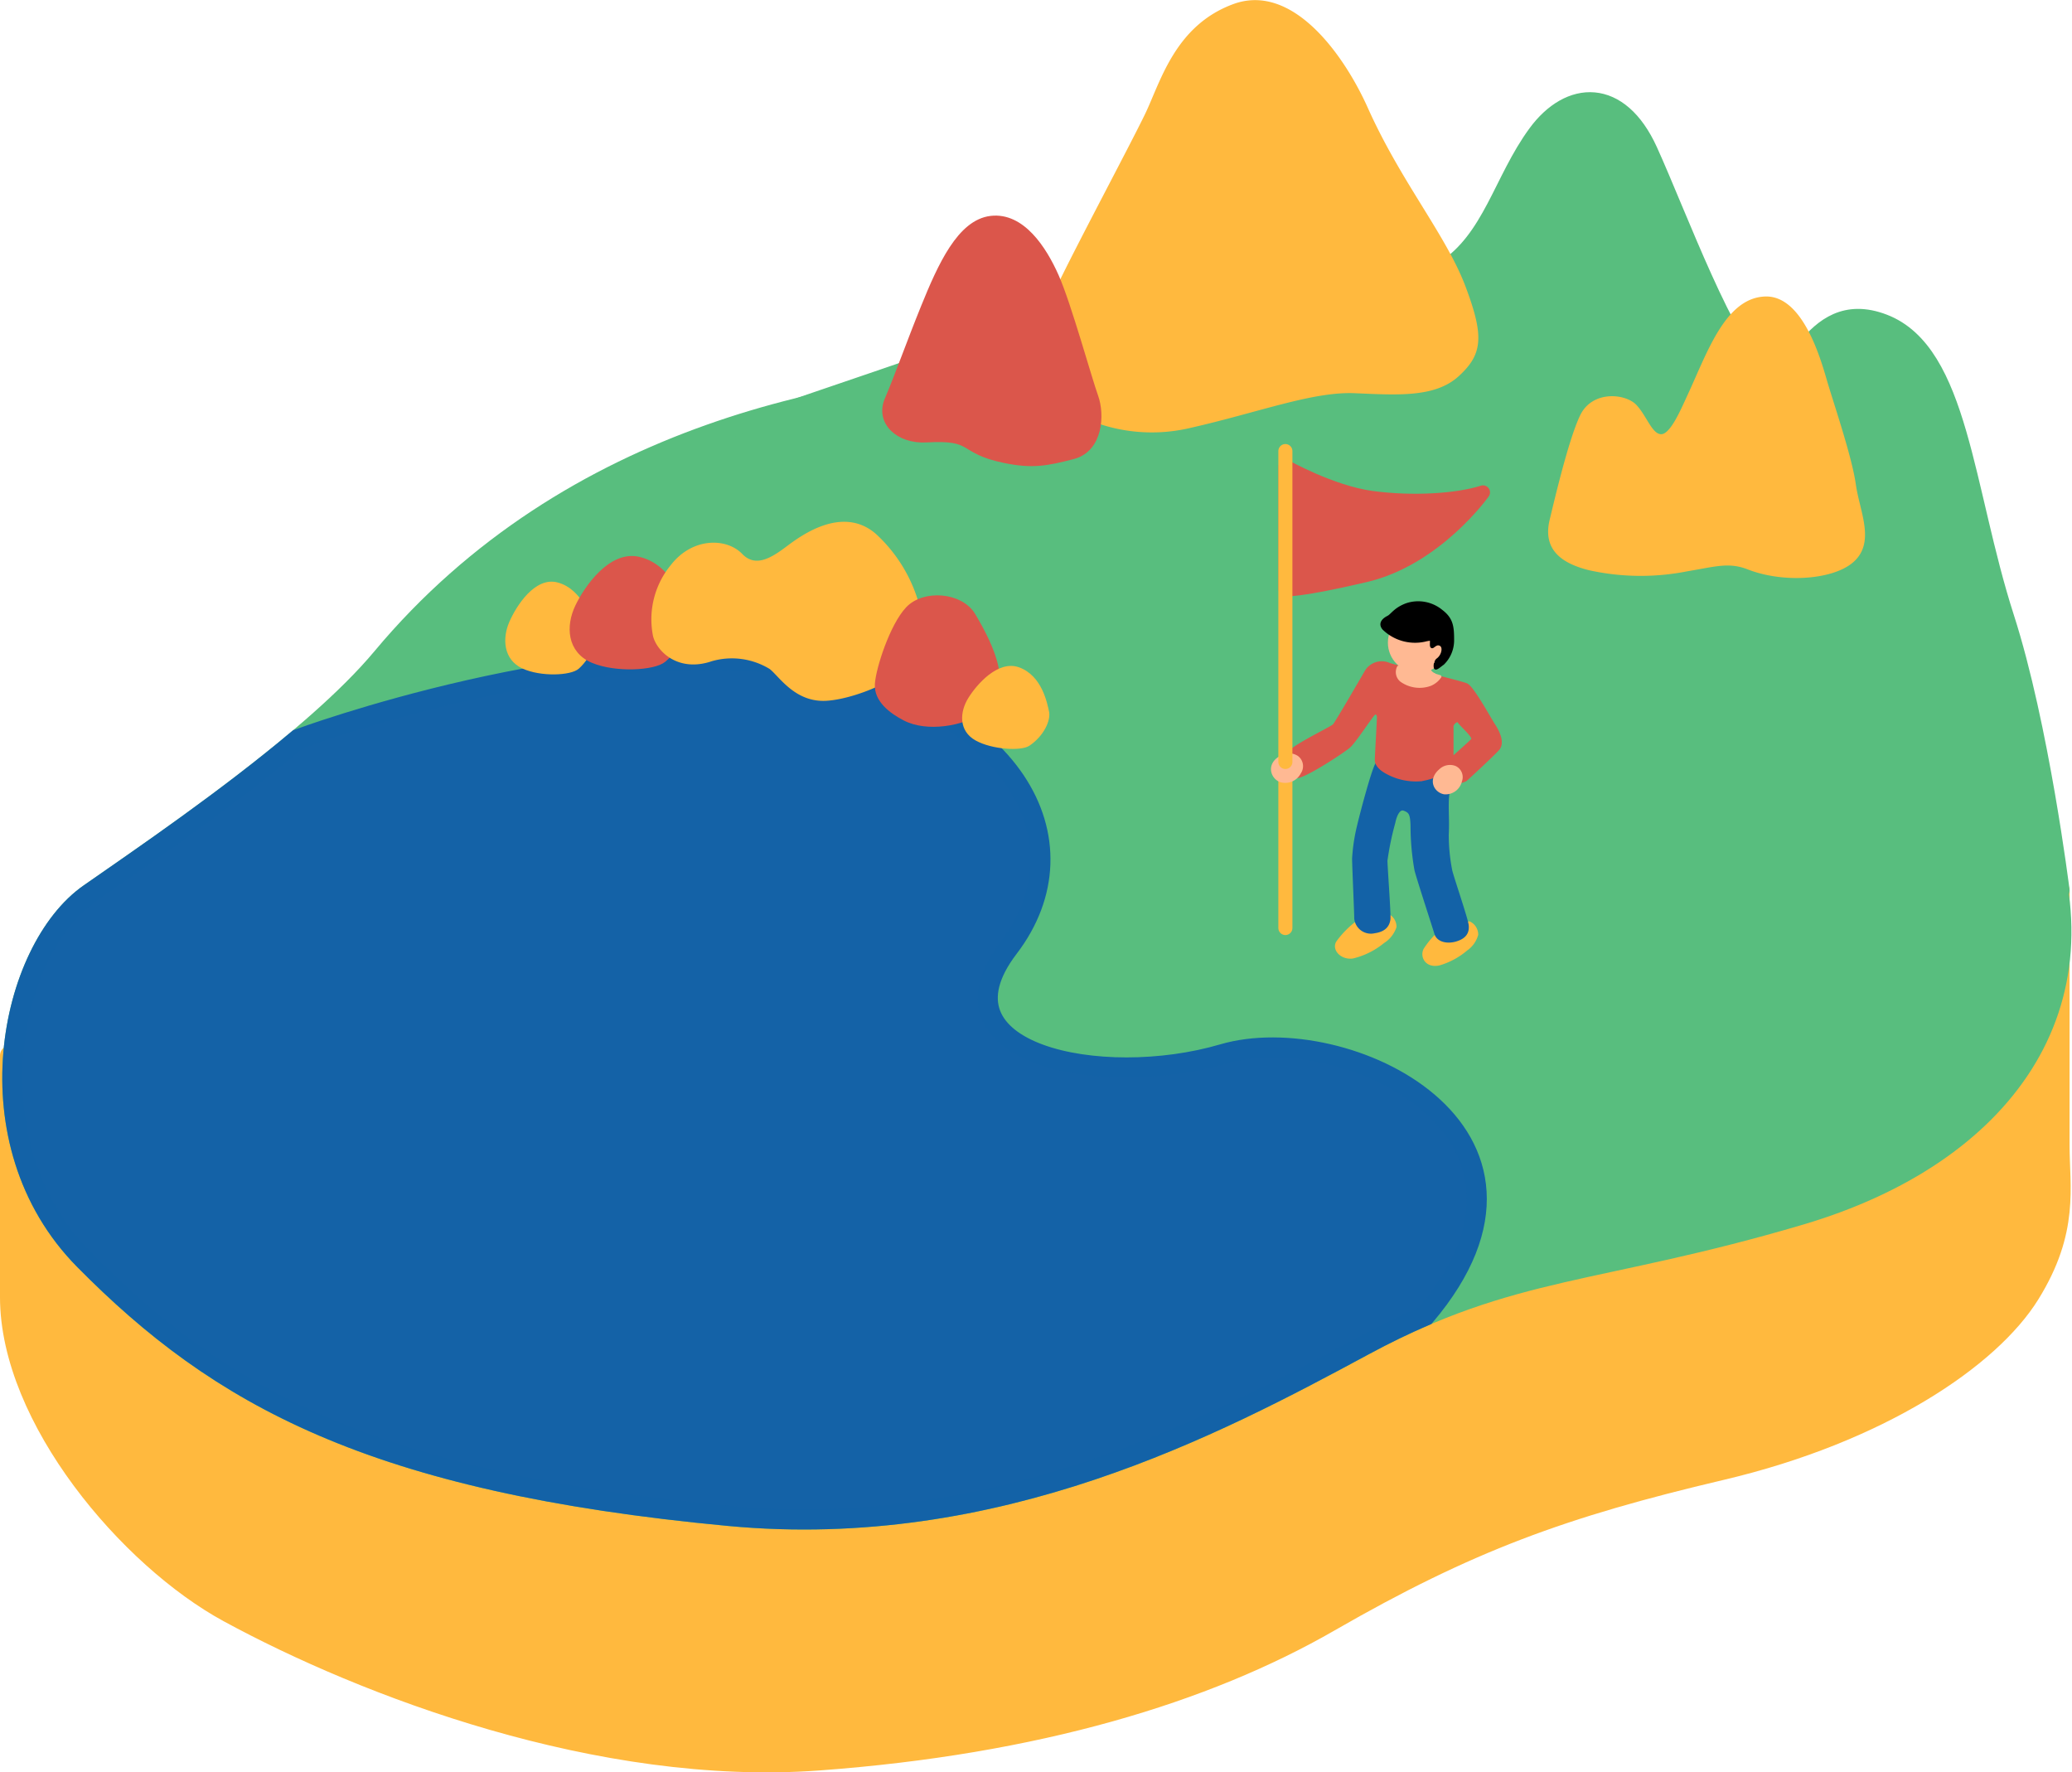 <svg xmlns="http://www.w3.org/2000/svg" width="292.333" height="250.059" viewBox="0 0 292.333 250.059">
  <g id="グループ_3093" data-name="グループ 3093" transform="translate(-320.304 -1892.128)">
    <g id="グループ_3089" data-name="グループ 3089">
      <path id="パス_9856" data-name="パス 9856" d="M321.721,2041.054v34.071c0,17.12,16.8,36.862,30.792,44.476,19.275,10.487,52.485,23.156,83.276,20.9s54.666-9.53,72.08-19.559c19.6-11.284,32.891-16.129,55.285-21.4s37.922-15.8,43.521-24.825,4.2-15.046,4.2-21.064v-35.923Z" fill="#ffb93e" stroke="#ffb93e" stroke-linecap="round" stroke-linejoin="round" stroke-width="2.835"/>
      <path id="パス_9857" data-name="パス 9857" d="M374.207,1984.933c-9.663,11.577-30.092,25.49-41.289,33.278s-17.179,35.015-.7,51.688c18.9,19.117,40.413,31.374,90.975,36.111,37.789,3.54,68.581-12.745,89.575-24.074s32.891-9.913,61.583-18.41,43.816-29.6,33.591-55.936c-7.7-19.825-25.193-36.11-56.685-48.147-27.6-10.548-58.084-14.869-84.676-14.161S400.8,1953.07,374.207,1984.933Z" fill="#58be7e" stroke="#58be7e" stroke-linecap="round" stroke-linejoin="round" stroke-width="2.835"/>
      <path id="パス_9858" data-name="パス 9858" d="M521.39,2077.754c-2.737,1.175-5.582,2.542-8.622,4.182-20.994,11.329-51.786,27.614-89.575,24.074-50.562-4.737-72.08-16.994-90.975-36.111-16.479-16.673-10.5-43.9.7-51.688,7.641-5.314,19.578-13.481,29.461-21.811,0,0,40.7-15.1,70.87-10.194s40.793,24.671,29.351,39.649,13.077,20.025,30.24,14.983S543.4,2051.742,521.39,2077.754Z" fill="#1462a7" stroke="#1362a7" stroke-miterlimit="10" stroke-width="2.835"/>
      <path id="パス_9859" data-name="パス 9859" d="M433.249,1949.6c31.8-10.933,42.155-13.113,48.966-29.459,6.684-16.039,15.711-13.168,23.067-4.177s13.758,17.676,18.889,14.348c6.72-4.359,8.235-12.667,13.077-19.252,4.54-6.175,11.442-6.584,15.529,2.406s11.17,28.47,16.074,31.74,6.538-11.443,17.163-7.356,11.262,23.435,17.066,41.464c4.912,15.256,7.794,38.418,7.794,38.418L520.6,1983.621Z" fill="#58be7e" stroke="#58be7e" stroke-linecap="round" stroke-linejoin="round" stroke-width="2.835"/>
    </g>
    <path id="パス_9860" data-name="パス 9860" d="M401.835,1986.3c-1.018.927-5.2,1.126-7.745-.055s-2.713-4.033-1.734-6.287,3.559-6.261,6.573-5.445c3.421.926,4.659,5.142,5.064,6.362S403.736,1984.566,401.835,1986.3Z" fill="#ffb93e" stroke="#ffb93e" stroke-linecap="round" stroke-linejoin="round" stroke-width="0.425"/>
    <path id="パス_9861" data-name="パス 9861" d="M413.868,1985.09c-1.315,1.118-6.637,1.44-9.856.092s-3.37-4.722-2.078-7.413,4.659-7.491,8.478-6.586c4.335,1.027,5.824,6,6.314,7.434S416.324,1983,413.868,1985.09Z" fill="#db564b" stroke="#db564b" stroke-miterlimit="10" stroke-width="1"/>
    <path id="パス_9862" data-name="パス 9862" d="M420.666,1985.212c-4.534,1.551-7.44-1.244-8.011-3.342a11.84,11.84,0,0,1,2.484-9.92c2.94-3.777,7.6-3.736,9.731-1.522s4.693.345,6.678-1.142,7.672-5.606,12.192-1.674a20.983,20.983,0,0,1,6.785,14.655c.108,4.438-9.2,8.276-13.663,8.522-4.3.237-6.466-3.379-7.84-4.448A10.445,10.445,0,0,0,420.666,1985.212Z" fill="#ffb93e" stroke="#ffb93e" stroke-linecap="round" stroke-linejoin="round" stroke-width="0.425"/>
    <path id="パス_9863" data-name="パス 9863" d="M458.61,1992.356c-2.566,1.661-7.445,2.6-10.589.962-1.865-.971-3.924-2.511-3.784-4.668s2.078-8.155,4.273-10.494,7.27-1.969,8.954.862C460.16,1983.549,462.973,1989.532,458.61,1992.356Z" fill="#db564b" stroke="#db564b" stroke-miterlimit="10" stroke-width="1"/>
    <path id="パス_9864" data-name="パス 9864" d="M465.43,1997.156c-1.075.728-5.081.529-7.376-.743s-2.13-3.809-.942-5.715,4.1-5.216,6.881-4.224c3.156,1.125,3.86,4.964,4.108,6.078S467.439,1995.8,465.43,1997.156Z" fill="#ffb93e" stroke="#ffb93e" stroke-linecap="round" stroke-linejoin="round" stroke-width="0.425"/>
    <path id="パス_9865" data-name="パス 9865" d="M558.634,1947.849c-1.04,2.245-2.5,5.751-3.95,5.751s-2.18-2.6-3.633-4.169-5.993-2.035-7.628,1.409-3.587,11.834-4.268,14.645c-.884,3.651.969,5.8,5.449,6.9a33.535,33.535,0,0,0,13.758.128c3.814-.626,5.845-1.325,8.582-.256,4.9,1.917,11.542,1.468,14.439-.766,3.451-2.662,1.09-7.077.545-10.991s-3.179-11.565-4.087-14.7-3.405-11.758-8.446-11.63C563.908,1934.314,561.359,1941.971,558.634,1947.849Z" fill="#ffb93e" stroke="#ffb93e" stroke-linecap="round" stroke-linejoin="round" stroke-width="0.425"/>
    <path id="パス_9866" data-name="パス 9866" d="M469.5,1932.857c-2.508,5.3-5.569,11.413-1.377,14.847a23.294,23.294,0,0,0,20.084,4.587c9.626-2.18,17.254-5.154,23.248-4.9s11.261.641,14.53-2.361,3.52-5.386.908-12.351c-2.724-7.265-9.081-14.711-13.8-25.246-3.351-7.474-10.535-17.532-18.708-14.53s-10.171,10.935-12.35,15.439S472.226,1927.1,469.5,1932.857Z" fill="#ffb93e" stroke="#ffb93e" stroke-linecap="round" stroke-linejoin="round" stroke-width="0.425"/>
    <path id="パス_9867" data-name="パス 9867" d="M450.7,1935.549c2.423-5.984,5.144-11.964,9.427-12.465s7.341,4.142,9.091,8.1,4.638,14.444,5.542,16.928.675,7.317-3.073,8.294-5.756,1.347-9.607.554c-6.524-1.343-4-3.32-11.074-2.912-3.868.223-6.734-2.4-5.392-5.523S448.7,1940.484,450.7,1935.549Z" fill="#db564b" stroke="#db564b" stroke-miterlimit="10" stroke-width="1"/>
    <g id="グループ_3092" data-name="グループ 3092">
      <path id="パス_9868" data-name="パス 9868" d="M501.674,1957.96s6.429,3.636,12.144,4.416,12.079.389,15.716-.78c0,0-6.624,9.352-16.625,11.69s-11.235,1.948-11.235,1.948Z" fill="#db564b" stroke="#db564b" stroke-linecap="round" stroke-linejoin="round" stroke-width="1.984"/>
      <g id="グループ_3091" data-name="グループ 3091">
        <path id="パス_9869" data-name="パス 9869" d="M512.206,2021.956a13.163,13.163,0,0,0-3.194,3.131c-.581,1,.608,2.271,2.14,2.06a10.677,10.677,0,0,0,4.293-2.14,3.969,3.969,0,0,0,1.675-2.122,1.807,1.807,0,0,0-1.1-1.664A15.754,15.754,0,0,0,512.206,2021.956Z" fill="#ffb93e" stroke="#ffb93e" stroke-miterlimit="10" stroke-width="0.425"/>
        <path id="パス_9870" data-name="パス 9870" d="M524.177,2023.037a11.951,11.951,0,0,0-2.826,3.055c-.5.978.2,2.416,1.984,2.037a10.371,10.371,0,0,0,3.843-2.076,3.739,3.739,0,0,0,1.473-2.074,1.851,1.851,0,0,0-1.033-1.641A13.127,13.127,0,0,0,524.177,2023.037Z" fill="#ffb93e" stroke="#ffb93e" stroke-miterlimit="10" stroke-width="0.425"/>
        <path id="パス_9871" data-name="パス 9871" d="M514.641,1999.811c-.483.386-2.327,7.3-2.815,9.49a25.455,25.455,0,0,0-.545,3.95c0,1.062.3,7.459.3,8.443a2.15,2.15,0,0,0,2.653,1.888c1.576-.223,1.93-1.068,2.027-1.743s-.433-7.643-.415-8.315a41.4,41.4,0,0,1,1.112-5.358c.232-1.133.741-2.124,1.449-1.864.862.318,1.067.657,1.117,2.318a35.98,35.98,0,0,0,.545,6.2c.147.758,2.536,8.064,2.826,9.029s1.582,1.278,2.837.892,1.674-1.078,1.578-2.043-2.152-6.885-2.337-7.81a25.94,25.94,0,0,1-.477-5.04c.136-2.634-.23-4.817.28-6.817s.436-2.969-1.2-2.969S514.641,1999.811,514.641,1999.811Z" fill="#1362a7" stroke="#1362a7" stroke-miterlimit="10" stroke-width="0.425"/>
        <path id="パス_9872" data-name="パス 9872" d="M513.126,1986.756a2.576,2.576,0,0,1,3.2-.886c1.068.356,9.885,2.453,10.863,2.861.855.356,3.121,4.544,3.9,5.755s1.192,2.452.632,3.229c-.356.494-4.062,3.931-4.632,4.429a2.542,2.542,0,0,1-2.565-.071,1.6,1.6,0,0,1-.185-2.113c.5-.57,3.373-3.033,3.729-3.46s-1.686-2.119-1.9-2.546-1.019.194-1.008.7c.018.845,0,4.648,0,5.431s-2.626,1.77-4.407,2.055a8.516,8.516,0,0,1-4.909-1.1c-1-.57-1.36-1.18-1.36-1.679s.3-5.6.3-6.032-.285-.784-.641-.5-2.524,3.633-3.409,4.519c-.632.631-5.707,3.944-7.229,4.325-1.09.272-1.952-.908-2-1.68-.077-1.312.074-1.053.727-1.726,1.124-1.158,6.047-3.47,6.311-3.814C509.01,1993.863,512.738,1987.421,513.126,1986.756Z" fill="#db564b" stroke="#db564b" stroke-miterlimit="10" stroke-width="0.425"/>
        <g id="グループ_3090" data-name="グループ 3090">
          <circle id="楕円形_364" data-name="楕円形 364" cx="4.048" cy="4.048" r="4.048" transform="translate(516.331 1978.748)" fill="#ffb993" stroke="#ffb993" stroke-miterlimit="10" stroke-width="0.425"/>
          <path id="パス_9873" data-name="パス 9873" d="M515.543,1980.824a6.348,6.348,0,0,0,6.058,1.557c.4-.061.631-.152.659.153s-.1,1.026.21.794c.357-.265.611-.46,1-.306.523.206.468.84.344,1.222a1.945,1.945,0,0,1-.745,1.007,1.288,1.288,0,0,0-.259,1.069c.058.275.775-.4,1.062-.58a4.565,4.565,0,0,0,1.376-3.359c0-1.893-.143-2.931-1.577-4.03a5.138,5.138,0,0,0-4.9-.916c-1.664.611-2.067,1.5-2.616,1.771C515.794,1979.386,514.8,1979.969,515.543,1980.824Z" stroke="#000" stroke-miterlimit="10" stroke-width="0.425"/>
        </g>
        <path id="パス_9874" data-name="パス 9874" d="M517.621,1986.248a1.521,1.521,0,0,0,.375,1.873,4.419,4.419,0,0,0,4.086.579,3.115,3.115,0,0,0,1.379-1.107l-3.763-1.141Z" fill="#ffb993" stroke="#ffb993" stroke-linecap="round" stroke-linejoin="round" stroke-width="0.425"/>
        <path id="パス_9875" data-name="パス 9875" d="M522.474,1985.516s-1.283,1.1.2,1.805l-1.447.505-1.408-1.907,1.68-1.226Z" fill="#ffb993" stroke="#ffb993" stroke-linecap="round" stroke-linejoin="round" stroke-width="0.425"/>
      </g>
      <path id="パス_9876" data-name="パス 9876" d="M523.522,2000.81a1.963,1.963,0,0,1,2.058-.418,1.514,1.514,0,0,1,.781,1.91,2.152,2.152,0,0,1-2.285,1.678C522.815,2003.752,521.945,2002.145,523.522,2000.81Z" fill="#ffb993" stroke="#ffb993" stroke-miterlimit="10" stroke-width="0.425"/>
      <line id="線_780" data-name="線 780" y2="22.249" transform="translate(501.655 2000.81)" fill="none" stroke="#ffb93e" stroke-linecap="round" stroke-linejoin="round" stroke-width="1.984"/>
      <path id="パス_9877" data-name="パス 9877" d="M501.149,1998.892a2.054,2.054,0,0,1,2.2.1,1.584,1.584,0,0,1,.3,2.137,2.25,2.25,0,0,1-2.747,1.116C499.679,2001.695,499.209,1999.842,501.149,1998.892Z" fill="#ffb993" stroke="#ffb993" stroke-miterlimit="10" stroke-width="0.425"/>
      <line id="線_781" data-name="線 781" y2="43.863" transform="translate(501.655 1955.767)" fill="none" stroke="#ffb93e" stroke-linecap="round" stroke-linejoin="round" stroke-width="1.984"/>
    </g>
  </g>
</svg>

